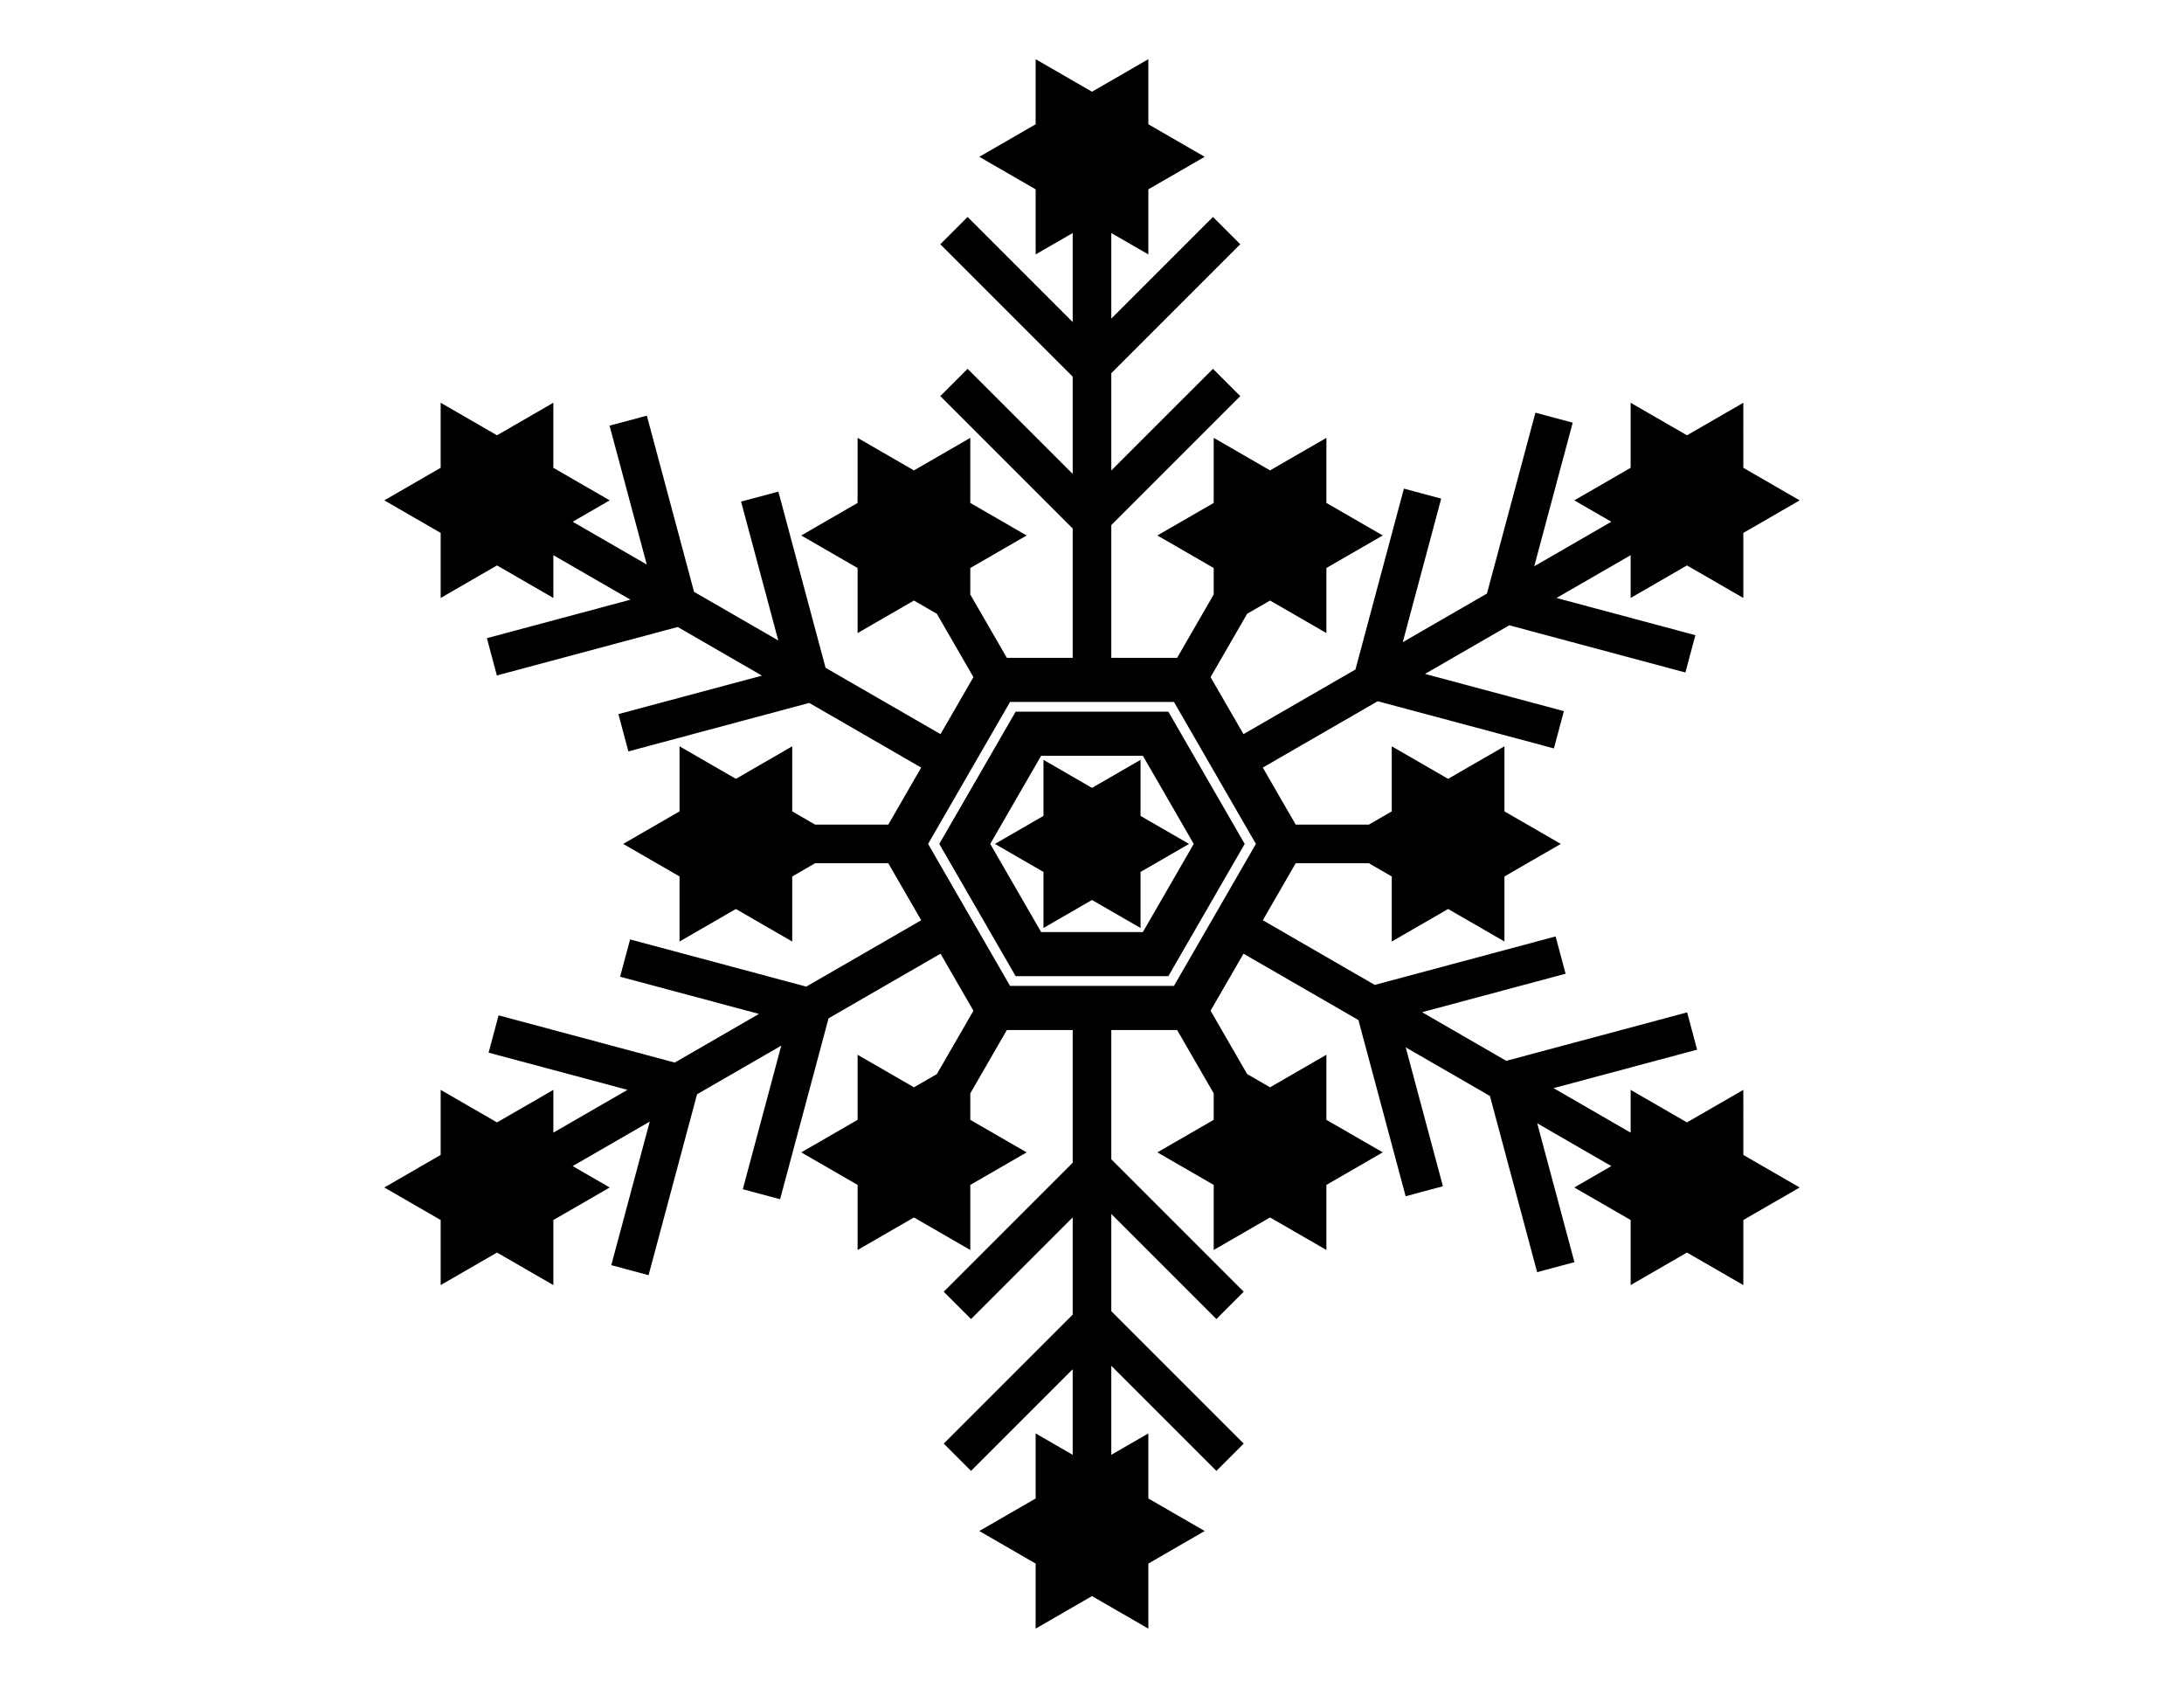<?xml version="1.0"?>
<svg xmlns="http://www.w3.org/2000/svg" width="792" height="612" viewBox="0 0 792 612">
  <switch>
    <g>
      <path d="M423.687 258.045h-55.374L340.626 306l27.687 47.955h55.374L451.374 306l-27.687-47.955zm-9.238 79.91h-36.898L359.101 306l18.45-31.955h36.898L432.898 306l-18.449 31.955z"/>
      <path d="M413.6 295.839v-20.323L396 285.677l-17.601-10.161v20.322L360.799 306l17.6 10.162v20.321l17.6-10.16 17.602 10.162-.001-20.324L431.199 306z"/>
      <path d="M632.195 395.178l-20.434 11.797-20.432-11.797v15.513l-27.956-16.141 52.063-13.949-3.623-13.523-65.586 17.573-30.543-17.634 52.061-13.951-3.624-13.522-60.773 16.285-4.809 1.289-40.603-23.442L469.296 314l.577-1h26.525l8.309 4.797v23.594l20.434-11.797 20.434 11.797v-23.594l20.434-11.796-20.434-11.799v-23.595l-20.434 11.797-20.436-11.798.002 23.596-8.311 4.798h-26.523l-.577-1-11.36-19.677 41.68-24.063 3.112.834 60.771 16.283 3.623-13.523-50.36-13.493 30.545-17.635 63.881 17.118 3.624-13.523-50.358-13.494 26.876-15.517-.001 15.513 20.436-11.799 20.434 11.797v-23.592l20.434-11.797-20.434-11.8-.002-23.593-20.432 11.796-20.436-11.796v23.594l-20.432 11.796 13.435 7.756-27.957 16.141 13.951-52.063-13.522-3.624-17.575 65.585-30.542 17.634 13.948-52.061-13.523-3.624-16.283 60.774-1.289 4.81-40.603 23.442-11.359-19.675-.577-1 13.264-22.974 8.308-4.796 20.434 11.797v-23.595l20.434-11.797-20.434-11.797.002-23.594-20.436 11.797-20.434-11.797v23.594l-20.436 11.799 20.436 11.796v9.596l-13.262 22.971H403v-48.128l2.277-2.277 44.488-44.488-9.899-9.899L403 170.596v-35.27l2.277-2.277 44.488-44.488-9.899-9.899L403 115.527V84.495l13.435 7.756-.001-23.596 20.433-11.797-20.433-11.797V21.466L396 33.263l-20.434-11.796V45.06l-20.434 11.798 20.434 11.798v23.593L389 84.494v32.279l-38.111-38.111-9.899 9.899 48.01 48.01v35.27l-38.111-38.111-9.899 9.899L389 191.64v46.884h-23.875l-13.263-22.972v-9.594l20.434-11.797-20.434-11.798-.001-23.594-20.433 11.797-20.434-11.798v23.596L290.56 194.16l20.434 11.798v23.597l20.434-11.799 8.31 4.797 13.263 22.971-.578 1-11.359 19.675-41.681-24.064-17.118-63.883-13.523 3.624 13.494 50.36-30.544-17.635-17.118-63.883-13.523 3.624 13.494 50.36-26.875-15.517 13.434-7.757-20.436-11.797v-23.594l-20.432 11.797-20.435-11.798-.001 23.595-20.43 11.799 20.433 11.797v23.595l20.435-11.797 20.433 11.796v-15.513l27.955 16.14-52.062 13.95 3.624 13.523 60.773-16.284 4.812-1.289 30.544 17.634-52.061 13.95 3.624 13.523 60.772-16.284 4.812-1.289 40.603 23.441L322.704 298l-.577.999H295.6l-8.308-4.797v-23.595l-20.434 11.797-20.434-11.796v23.594l-20.435 11.797 20.435 11.798-.001 23.595 20.435-11.798 20.436 11.799-.002-23.596 8.31-4.798h26.524l.578 1.001 11.359 19.675-41.68 24.063-63.883-17.116-3.624 13.523 50.359 13.493-30.544 17.635-3.109-.833-60.772-16.284-3.624 13.523 50.358 13.493-26.874 15.516v-15.512l-20.435 11.8-20.433-11.797v23.592l-20.435 11.799 20.434 11.798.002 23.595 20.433-11.797 20.434 11.797.001-23.595 20.432-11.797-13.434-7.757 27.956-16.14-13.95 52.063 13.523 3.623 16.284-60.773 1.29-4.812 30.544-17.635-13.949 52.062 13.523 3.623 17.572-65.584 40.603-23.441 11.36 19.677.577.999-13.263 22.972-8.309 4.797-20.434-11.798v23.595l-20.433 11.798 20.433 11.797-.001 23.595 20.435-11.797 20.434 11.798v-23.596l20.436-11.798-20.436-11.797v-9.595l13.261-22.97H389v48.127l-2.277 2.277-44.488 44.488 9.899 9.899L389 441.403v35.27l-46.765 46.765 9.899 9.899L389 496.473v31.031l-13.434-7.756.001 23.597-20.433 11.797 20.432 11.796.001 23.596L396 578.736l20.434 11.796v-23.593l20.434-11.799-20.434-11.798V519.75l-13.436 7.757.001-32.282 38.112 38.113 9.899-9.899-44.488-44.489-3.523-3.523v-35.269l38.112 38.111 9.899-9.899-44.489-44.488-3.522-3.521.001-46.884H426.873l13.264 22.973v9.592l-20.434 11.797 20.434 11.798v23.595l20.434-11.797 20.432 11.798.002-23.595 20.434-11.798-20.434-11.798v-23.597l-20.434 11.8-8.31-4.798-13.262-22.97.577-1 11.36-19.677 41.679 24.063 17.119 63.884 13.522-3.624-13.495-50.36 30.545 17.636.833 3.109 16.283 60.772 13.523-3.623-13.493-50.358 26.875 15.516-13.434 7.756 20.436 11.798v23.594l20.432-11.796 20.434 11.797.002-23.596 20.432-11.798-20.432-11.796-.002-23.596zM425.72 357.477h-59.44L336.561 306l29.72-51.476h59.439L455.439 306l-29.719 51.477z"/>
    </g>
  </switch>
</svg>
